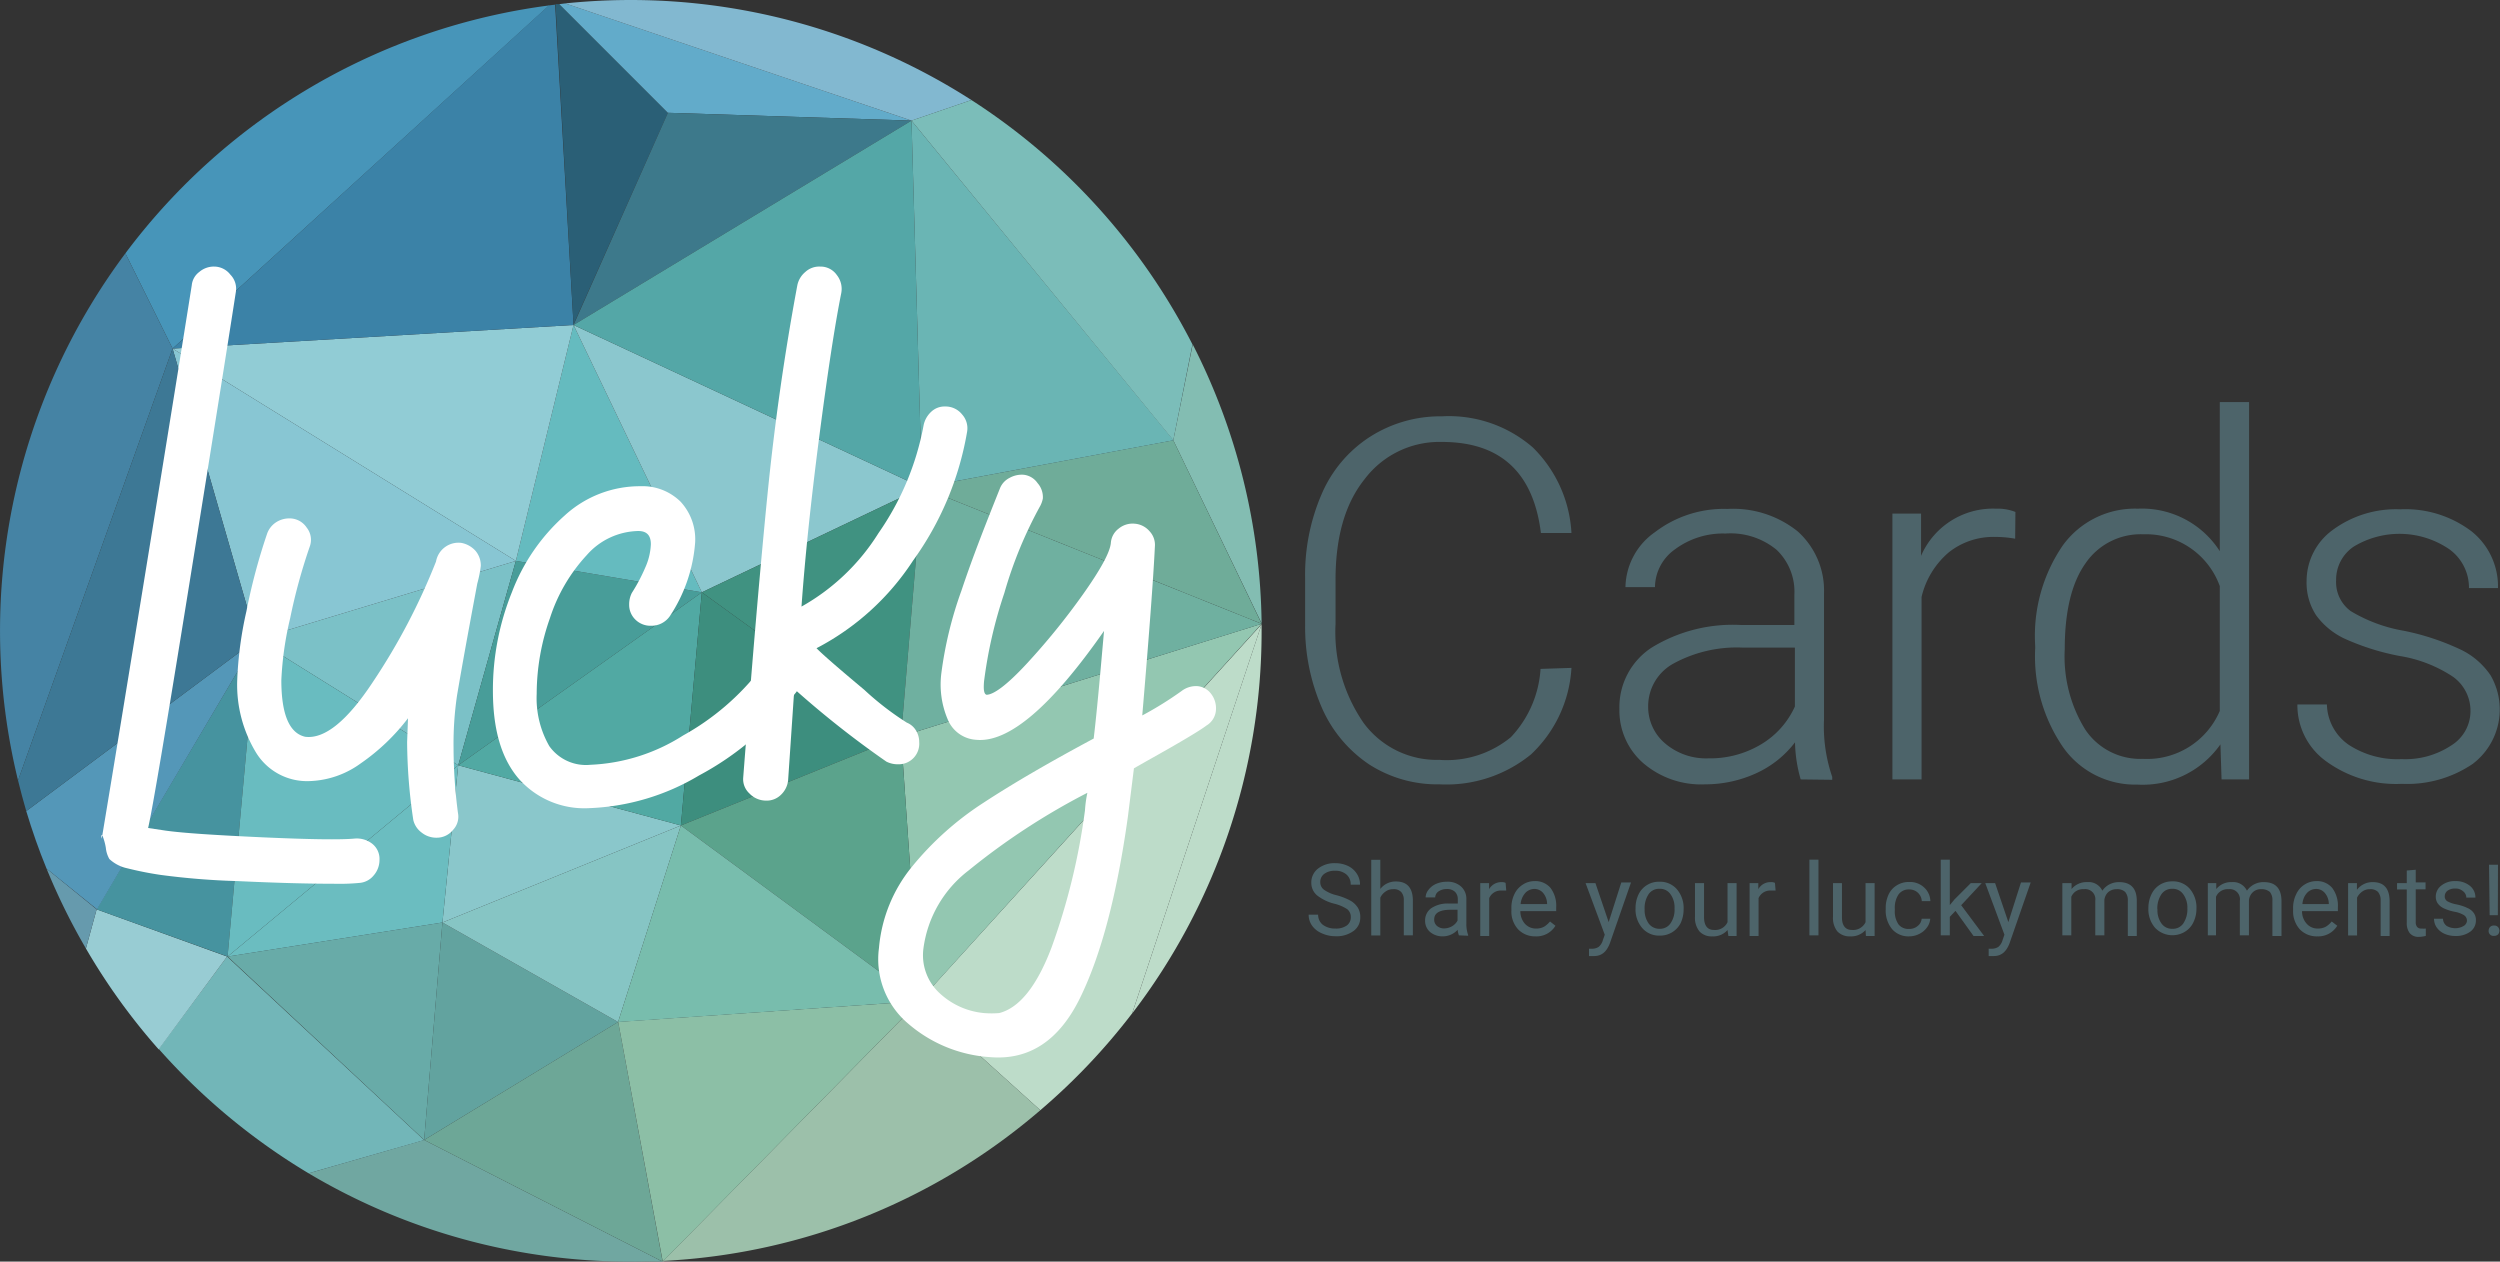 <svg id="Laag_1" data-name="Laag 1" xmlns="http://www.w3.org/2000/svg" width="198.16" height="100" viewBox="0 0 198.16 100"><rect x="0" y="0" width="198.16" height="100" fill="#333333" stroke="none"/><defs><style>.cls-1{fill:#bddcc9;}.cls-2{fill:#70a7a1;}.cls-3{fill:#9cc0aa;}.cls-4{fill:#93c7b1;}.cls-5{fill:#6fb0a0;}.cls-6{fill:#6fac99;}.cls-7{fill:#6da797;}.cls-8{fill:#8cbfa6;}.cls-9{fill:#7bc1c7;}.cls-10{fill:#83bdb2;}.cls-11{fill:#489d99;}.cls-12{fill:#65bbbf;}.cls-13{fill:#4795b9;}.cls-14{fill:#91ccd5;}.cls-15{fill:#3b82a7;}.cls-16{fill:#88c6d3;}.cls-17{fill:#8bc7ce;}.cls-18{fill:#409281;}.cls-19{fill:#8ac7cb;}.cls-20{fill:#51a9a3;}.cls-21{fill:#3d8e7e;}.cls-22{fill:#5ba38c;}.cls-23{fill:#62a39f;}.cls-24{fill:#86c5c4;}.cls-25{fill:#78bdad;}.cls-26{fill:#72b6b8;}.cls-27{fill:#98ccd3;}.cls-28{fill:#68aba8;}.cls-29{fill:#6bbdc0;}.cls-30{fill:#46939f;}.cls-31{fill:#69bcc0;}.cls-32{fill:#669aad;}.cls-33{fill:#4583a4;}.cls-34{fill:#5497b8;}.cls-35{fill:#3d7895;}.cls-36{fill:#2a5f76;}.cls-37{fill:#62abca;}.cls-38{fill:#82b8d0;}.cls-39{fill:#3d798b;}.cls-40{fill:#54a7a7;}.cls-41{fill:#6ab5b4;}.cls-42{fill:#7bbdb9;}.cls-43{fill:#4d646a;}.cls-44{fill:#fff;}</style></defs><title>logo_LuckyCards</title><path class="cls-1" d="M102,51.48v0Z" transform="translate(-2 -2)"/><path class="cls-2" d="M52,102h2.52l-.12-.06Q53.22,102,52,102Z" transform="translate(-2 -2)"/><path class="cls-3" d="M54.59,101.93l-.07.07.33-.09Z" transform="translate(-2 -2)"/><path class="cls-1" d="M102,52v-.52C102,51.65,102,51.83,102,52Z" transform="translate(-2 -2)"/><polygon class="cls-4" points="99.99 49.46 100 49.44 99.99 49.45 99.99 49.46"/><polygon class="cls-5" points="99.99 49.45 100 49.44 99.99 49.44 99.99 49.45"/><path class="cls-6" d="M102,51.44h0v0Z" transform="translate(-2 -2)"/><path class="cls-7" d="M54.4,101.94l.12.06v-.06Z" transform="translate(-2 -2)"/><path class="cls-8" d="M54.51,101.94V102l.07-.07Z" transform="translate(-2 -2)"/><polygon class="cls-9" points="40.89 44.46 20.33 50.69 36.32 60.66 40.89 44.46"/><path class="cls-10" d="M102,51.41A49.79,49.79,0,0,0,96.54,29.3L95,36.9Z" transform="translate(-2 -2)"/><polygon class="cls-11" points="55.63 46.95 40.89 44.46 36.32 60.66 55.63 46.95"/><polygon class="cls-12" points="45.46 25.76 40.89 44.46 55.63 46.95 45.46 25.76"/><path class="cls-13" d="M11.94,22.08l3.74,7.55L45.53,2.43A50,50,0,0,0,11.94,22.08Z" transform="translate(-2 -2)"/><polygon class="cls-14" points="45.46 25.76 13.68 27.63 40.89 44.46 45.46 25.76"/><path class="cls-15" d="M46,2.37l-.5.06L15.68,29.63l31.78-1.87Z" transform="translate(-2 -2)"/><polygon class="cls-16" points="40.89 44.46 13.68 27.63 20.33 50.69 40.89 44.46"/><path class="cls-1" d="M84.46,90a49.93,49.93,0,0,0,7.28-7.68L102,51.48v0L74.87,81.35Z" transform="translate(-2 -2)"/><path class="cls-2" d="M35.62,92.36,26.46,95A49.79,49.79,0,0,0,52,102q1.22,0,2.4-.06Z" transform="translate(-2 -2)"/><path class="cls-3" d="M74.87,81.35,54.59,101.93l.26,0A49.61,49.61,0,0,0,84.46,90Z" transform="translate(-2 -2)"/><path class="cls-1" d="M91.74,82.33A49.78,49.78,0,0,0,102,52c0-.17,0-.35,0-.52Z" transform="translate(-2 -2)"/><polygon class="cls-4" points="72.88 79.35 99.99 49.46 99.99 49.45 71.42 58.37 72.88 79.35"/><polygon class="cls-17" points="55.63 46.95 73.08 38.64 45.46 25.76 55.63 46.95"/><polygon class="cls-18" points="71.42 58.37 73.08 38.64 55.63 46.95 71.42 58.37"/><polygon class="cls-5" points="71.42 58.37 99.99 49.45 99.99 49.44 73.08 38.64 71.42 58.37"/><path class="cls-6" d="M75.08,40.64,102,51.44v0L95,36.9Z" transform="translate(-2 -2)"/><polygon class="cls-19" points="36.32 60.66 35.07 73.12 53.97 65.43 36.32 60.66"/><polygon class="cls-20" points="53.97 65.43 55.63 46.95 36.32 60.66 53.97 65.43"/><polygon class="cls-21" points="53.97 65.43 71.42 58.37 55.63 46.95 53.97 65.43"/><polygon class="cls-22" points="72.88 79.35 71.42 58.37 53.97 65.43 72.88 79.35"/><polygon class="cls-23" points="35.07 73.12 33.62 90.36 48.99 81.01 35.07 73.12"/><path class="cls-7" d="M35.62,92.36l18.78,9.58h.11L51,83Z" transform="translate(-2 -2)"/><polygon class="cls-24" points="35.07 73.12 48.99 81.01 53.97 65.43 35.07 73.12"/><path class="cls-8" d="M51,83l3.52,18.93h.08L74.87,81.35Z" transform="translate(-2 -2)"/><polygon class="cls-25" points="48.99 81.01 72.88 79.35 53.97 65.43 48.99 81.01"/><path class="cls-26" d="M14.58,85.14A50.5,50.5,0,0,0,26.46,95l9.16-2.63L20,77.82Z" transform="translate(-2 -2)"/><path class="cls-27" d="M9.66,74.08l-.85,3.1a49.69,49.69,0,0,0,5.77,8L20,77.82Z" transform="translate(-2 -2)"/><polygon class="cls-28" points="18.04 75.82 33.62 90.36 35.07 73.12 18.04 75.82"/><polygon class="cls-29" points="18.04 75.82 35.07 73.12 36.32 60.66 18.04 75.82"/><polygon class="cls-30" points="7.66 72.08 18.04 75.82 20.33 50.69 7.66 72.08"/><polygon class="cls-31" points="20.33 50.69 18.04 75.82 36.32 60.66 20.33 50.69"/><path class="cls-32" d="M5.69,70.85a50.24,50.24,0,0,0,3.12,6.33l.85-3.1Z" transform="translate(-2 -2)"/><path class="cls-33" d="M15.68,29.63l-3.74-7.55A50,50,0,0,0,3.43,63.86Z" transform="translate(-2 -2)"/><path class="cls-34" d="M22.33,52.69,4.08,66.29c.47,1.56,1,3.08,1.61,4.56l4,3.23Z" transform="translate(-2 -2)"/><path class="cls-35" d="M15.68,29.63,3.43,63.86c.2.82.42,1.63.65,2.43l18.25-13.6Z" transform="translate(-2 -2)"/><path class="cls-36" d="M54.94,10.94,46.33,2.33l-.3,0,1.43,25.39Z" transform="translate(-2 -2)"/><path class="cls-37" d="M74.25,11.56,46.8,2.27l-.47.06,8.61,8.61Z" transform="translate(-2 -2)"/><path class="cls-38" d="M74.25,11.56,79,9.93A50,50,0,0,0,46.8,2.27Z" transform="translate(-2 -2)"/><polygon class="cls-39" points="45.46 25.76 72.25 9.56 52.94 8.94 45.46 25.76"/><polygon class="cls-40" points="73.08 38.64 72.25 9.56 45.46 25.76 73.08 38.64"/><polygon class="cls-41" points="93.02 34.9 72.25 9.56 73.08 38.64 93.02 34.9"/><path class="cls-42" d="M79,9.93l-4.75,1.63L95,36.9l1.52-7.6A50.13,50.13,0,0,0,79,9.93Z" transform="translate(-2 -2)"/><path class="cls-43" d="M126.56,54.94a10.21,10.21,0,0,1-3.21,6.86,10.6,10.6,0,0,1-7.23,2.37,10,10,0,0,1-5.58-1.57,10.41,10.41,0,0,1-3.75-4.47,16,16,0,0,1-1.34-6.61V47.84a16.09,16.09,0,0,1,1.32-6.7,10.14,10.14,0,0,1,3.81-4.51A10.35,10.35,0,0,1,116.29,35a10.14,10.14,0,0,1,7.2,2.46,10.28,10.28,0,0,1,3.07,6.79h-2.42q-.9-7.22-7.85-7.22A7.43,7.43,0,0,0,110.15,40q-2.3,2.88-2.29,8v3.47a12.67,12.67,0,0,0,2.23,7.84,7.21,7.21,0,0,0,6,2.92,8,8,0,0,0,5.67-1.8,8.67,8.67,0,0,0,2.35-5.41Z" transform="translate(-2 -2)"/><path class="cls-43" d="M144.73,63.78a11.34,11.34,0,0,1-.45-2.94,8.08,8.08,0,0,1-3.12,2.47,9.71,9.71,0,0,1-4,.86,7.05,7.05,0,0,1-4.92-1.69,5.54,5.54,0,0,1-1.88-4.29,5.64,5.64,0,0,1,2.56-4.86A12.28,12.28,0,0,1,140,51.54h4.23v-2.4a4.59,4.59,0,0,0-1.4-3.55,5.73,5.73,0,0,0-4.06-1.3,6.37,6.37,0,0,0-4,1.25,3.71,3.71,0,0,0-1.59,3l-2.34,0a5.43,5.43,0,0,1,2.34-4.36,9,9,0,0,1,5.74-1.84,8.19,8.19,0,0,1,5.56,1.77A6.3,6.3,0,0,1,146.58,49V59a12.31,12.31,0,0,0,.65,4.58v.23Zm-7.32-1.67A7.86,7.86,0,0,0,141.59,61a6.69,6.69,0,0,0,2.68-3V53.33H140.1a10.47,10.47,0,0,0-5.46,1.27,3.85,3.85,0,0,0-2,3.4A3.79,3.79,0,0,0,134,60.94,5,5,0,0,0,137.41,62.11Z" transform="translate(-2 -2)"/><path class="cls-43" d="M161.73,44.7a8.73,8.73,0,0,0-1.57-.14,5.68,5.68,0,0,0-3.69,1.22,6.65,6.65,0,0,0-2.16,3.54V63.78H152V42.71h2.27l0,3.35a6.21,6.21,0,0,1,5.94-3.74,3.82,3.82,0,0,1,1.54.26Z" transform="translate(-2 -2)"/><path class="cls-43" d="M163.31,53.05a12.68,12.68,0,0,1,2.19-7.81,7.06,7.06,0,0,1,5.95-2.92,7.33,7.33,0,0,1,6.5,3.37V33.87h2.32V63.78h-2.18L178,61a7.52,7.52,0,0,1-6.58,3.19,7,7,0,0,1-5.87-2.93,12.72,12.72,0,0,1-2.23-7.91Zm2.35.41a11,11,0,0,0,1.62,6.36,5.24,5.24,0,0,0,4.56,2.33,6.27,6.27,0,0,0,6.11-3.8V48.46a6.22,6.22,0,0,0-6.07-4.11,5.29,5.29,0,0,0-4.58,2.31C166.21,48.2,165.66,50.46,165.66,53.46Z" transform="translate(-2 -2)"/><path class="cls-43" d="M197.82,58.43a3.32,3.32,0,0,0-1.39-2.79,10.69,10.69,0,0,0-4.2-1.64,19.23,19.23,0,0,1-4.35-1.36,5.88,5.88,0,0,1-2.3-1.88,4.7,4.7,0,0,1-.75-2.69A5,5,0,0,1,186.91,44a8.45,8.45,0,0,1,5.34-1.63,8.68,8.68,0,0,1,5.66,1.75A5.58,5.58,0,0,1,200,48.61H197.7a3.75,3.75,0,0,0-1.55-3.07,7,7,0,0,0-7.59-.21A3.16,3.16,0,0,0,187.17,48a2.84,2.84,0,0,0,1.16,2.44A12.17,12.17,0,0,0,192.55,52a19.58,19.58,0,0,1,4.6,1.54,6,6,0,0,1,2.27,2,5.41,5.41,0,0,1-1.41,7,9.24,9.24,0,0,1-5.62,1.59,9.41,9.41,0,0,1-6-1.78,5.48,5.48,0,0,1-2.29-4.51h2.34a4,4,0,0,0,1.72,3.19,7.06,7.06,0,0,0,4.2,1.14,6.58,6.58,0,0,0,3.93-1.08A3.2,3.2,0,0,0,197.82,58.43Z" transform="translate(-2 -2)"/><path class="cls-44" d="M10.11,68.19l-.07.28C10,68.24,10.06,68.15,10.11,68.19Zm21.37.67a1.53,1.53,0,0,1,.6,1.3,1.86,1.86,0,0,1-.46,1.23,1.61,1.61,0,0,1-1.09.59,17.21,17.21,0,0,1-2.1.07q-3.09,0-7.58-.21a58.28,58.28,0,0,1-6.11-.49,27,27,0,0,1-2.67-.53,3,3,0,0,1-1.4-.73,2.21,2.21,0,0,1-.28-.88,4.51,4.51,0,0,0-.28-1q1.39-8.36,3.72-22.7T17.2,24.61a1.49,1.49,0,0,1,.59-1.05A1.78,1.78,0,0,1,19,23.13a1.63,1.63,0,0,1,1.26.64,1.59,1.59,0,0,1,.43,1.4Q19.79,31,17,48.33t-3.26,19.3l1.4.21c1.36.19,3.92.36,7.69.53s6.18.2,7.26.1A2,2,0,0,1,31.48,68.86Z" transform="translate(-2 -2)"/><path class="cls-44" d="M35.43,68a1.73,1.73,0,0,1-.67-1,43.15,43.15,0,0,1-.49-6.18l.07-1.89a16.43,16.43,0,0,1-3.75,3.58,7.25,7.25,0,0,1-4,1.4,4.74,4.74,0,0,1-4.31-2.28A10.38,10.38,0,0,1,20.8,56a29.46,29.46,0,0,1,.73-5.54,47.47,47.47,0,0,1,1.65-6.18,1.8,1.8,0,0,1,.7-.88,1.93,1.93,0,0,1,1.06-.31,1.62,1.62,0,0,1,1.37.73,1.55,1.55,0,0,1,.24,1.51A45.08,45.08,0,0,0,25,51a25.91,25.91,0,0,0-.7,4.91q0,4.06,1.89,4.49,2.31.29,5.37-4.35a50.38,50.38,0,0,0,5-9.54,1.81,1.81,0,0,1,2-1.48,2,2,0,0,1,1.13.63,1.79,1.79,0,0,1,.42,1.2,9.49,9.49,0,0,1-.28,1.4c-.14.75-.34,1.82-.6,3.23s-.6,3.27-1,5.61a26.24,26.24,0,0,0-.28,4.14,40.55,40.55,0,0,0,.35,5.2,1.51,1.51,0,0,1-.38,1.33,1.65,1.65,0,0,1-1.3.63A1.85,1.85,0,0,1,35.43,68Z" transform="translate(-2 -2)"/><path class="cls-44" d="M43.07,63.67c-1.36-1.62-2-3.92-2-6.92a20.69,20.69,0,0,1,1.51-7.82,15.49,15.49,0,0,1,4.18-6.07,8.82,8.82,0,0,1,6-2.32,4.3,4.3,0,0,1,3.19,1.23A4.4,4.4,0,0,1,57.1,45a12.18,12.18,0,0,1-2,5.83,1.77,1.77,0,0,1-1.48.77,1.7,1.7,0,0,1-1.26-.49,1.63,1.63,0,0,1-.49-1.2,2,2,0,0,1,.21-.91A13.58,13.58,0,0,0,53.14,47a5,5,0,0,0,.45-1.86c0-.7-.32-1.05-1-1.05A5.57,5.57,0,0,0,48.51,46a13.38,13.38,0,0,0-2.92,5,18.05,18.05,0,0,0-1.05,6,7.64,7.64,0,0,0,1,4.14,3.56,3.56,0,0,0,3.26,1.48,14.81,14.81,0,0,0,7.34-2.32,20.07,20.07,0,0,0,6.14-5.26,1.71,1.71,0,0,1,1.47-.77,1.58,1.58,0,0,1,1,.42,1.66,1.66,0,0,1,.71,1.33A1.88,1.88,0,0,1,65,57a23.24,23.24,0,0,1-7.58,6.46,18.31,18.31,0,0,1-8.77,2.6A6.93,6.93,0,0,1,43.07,63.67Z" transform="translate(-2 -2)"/><path class="cls-44" d="M61.4,64.89a1.53,1.53,0,0,1-.49-1.26Q62,49.53,62.84,41.14T65.2,24.61a1.85,1.85,0,0,1,.63-1.05A1.62,1.62,0,0,1,67,23.13a1.57,1.57,0,0,1,1.33.67,1.77,1.77,0,0,1,.35,1.44q-.76,3.8-1.75,11.44t-1.4,13.4a17,17,0,0,0,6.1-5.82,21.9,21.9,0,0,0,3.58-8.56,2,2,0,0,1,.6-1.06,1.53,1.53,0,0,1,1.09-.42,1.68,1.68,0,0,1,1.36.63,1.64,1.64,0,0,1,.39,1.41,24.43,24.43,0,0,1-4.28,10.18,20.32,20.32,0,0,1-7.65,6.94c.51.52,1.78,1.62,3.79,3.3a22.87,22.87,0,0,0,3.37,2.6,1.51,1.51,0,0,1,.73.63,1.73,1.73,0,0,1,.25.91,1.63,1.63,0,0,1-1.68,1.76,2,2,0,0,1-.92-.21,75.67,75.67,0,0,1-7.3-5.76l-.49,7.23A1.84,1.84,0,0,1,63.9,65a1.6,1.6,0,0,1-1.16.46A1.82,1.82,0,0,1,61.4,64.89Z" transform="translate(-2 -2)"/><path class="cls-44" d="M74,83.15a6.68,6.68,0,0,1-2.33-6,11.75,11.75,0,0,1,2.6-6.43,24.31,24.31,0,0,1,5.7-5.1q3.4-2.23,8.72-5.08.24-2,.59-5.94l.23-2.59q-6.28,9-10.13,8.63A2.61,2.61,0,0,1,77.11,59a7.08,7.08,0,0,1-.5-3.6,30.8,30.8,0,0,1,1.6-6.59c.92-2.76,2-5.47,3.07-8.15a1.58,1.58,0,0,1,.74-.78,2,2,0,0,1,1.11-.25,1.54,1.54,0,0,1,1.11.66,1.68,1.68,0,0,1,.42,1.23,2.19,2.19,0,0,1-.19.55A33.12,33.12,0,0,0,81.61,49,36.09,36.09,0,0,0,80,56c-.06.69,0,1,.19,1.07.56,0,1.61-.76,3.17-2.44a55.14,55.14,0,0,0,4.46-5.49q2.13-3,2.23-4.1a1.56,1.56,0,0,1,.62-1.14,1.74,1.74,0,0,1,1.27-.39,1.72,1.72,0,0,1,1.18.6,1.58,1.58,0,0,1,.42,1.23q-.18,3.72-1,13.37a28.05,28.05,0,0,0,3.12-1.94,1.88,1.88,0,0,1,1.3-.38A1.53,1.53,0,0,1,98,57a1.88,1.88,0,0,1,.38,1.3,1.54,1.54,0,0,1-.74,1.2q-.82.63-4.76,2.83l-1,.57-.48,3.84Q90.11,76,87.61,81.1t-7.17,4.69A11,11,0,0,1,74,83.15ZM85.35,77.1A51.65,51.65,0,0,0,88,66.23a9.5,9.5,0,0,1,.19-1.39A54.2,54.2,0,0,0,78.77,71a9.31,9.31,0,0,0-3.57,6.14,4.09,4.09,0,0,0,1.34,3.64A5.94,5.94,0,0,0,80,82.3a7.37,7.37,0,0,0,1.2,0C82.8,81.89,84.19,80.16,85.35,77.1Z" transform="translate(-2 -2)"/><path class="cls-43" d="M107.76,73.63a3.59,3.59,0,0,1-1.39-.68,1.3,1.3,0,0,1-.43-1,1.38,1.38,0,0,1,.53-1.1,2.11,2.11,0,0,1,1.38-.43,2.31,2.31,0,0,1,1,.22,1.7,1.7,0,0,1,.7.62,1.54,1.54,0,0,1,.25.86h-.74a1,1,0,0,0-.33-.8,1.31,1.31,0,0,0-.92-.3,1.34,1.34,0,0,0-.85.25.79.79,0,0,0-.31.67.73.73,0,0,0,.29.58,2.9,2.9,0,0,0,1,.44,4.84,4.84,0,0,1,1.1.43,1.68,1.68,0,0,1,.59.56,1.39,1.39,0,0,1,.19.75,1.29,1.29,0,0,1-.53,1.09,2.25,2.25,0,0,1-1.43.42,2.58,2.58,0,0,1-1.08-.23,1.8,1.8,0,0,1-.78-.61,1.47,1.47,0,0,1-.27-.87h.75a1,1,0,0,0,.37.8,1.6,1.6,0,0,0,1,.3,1.46,1.46,0,0,0,.9-.24.79.79,0,0,0,.32-.66.78.78,0,0,0-.29-.64A3.34,3.34,0,0,0,107.76,73.63Z" transform="translate(-2 -2)"/><path class="cls-43" d="M111.41,72.46a1.53,1.53,0,0,1,1.24-.59c.88,0,1.33.5,1.34,1.5v2.77h-.72V73.37a.93.93,0,0,0-.21-.67.79.79,0,0,0-.63-.22,1,1,0,0,0-.61.19,1.2,1.2,0,0,0-.41.48v3h-.72v-6h.72Z" transform="translate(-2 -2)"/><path class="cls-43" d="M117.64,76.14a1.69,1.69,0,0,1-.1-.44,1.61,1.61,0,0,1-1.19.52,1.52,1.52,0,0,1-1-.35,1.15,1.15,0,0,1-.39-.89,1.17,1.17,0,0,1,.5-1,2.32,2.32,0,0,1,1.39-.36h.7v-.33a.81.81,0,0,0-.22-.6.9.9,0,0,0-.67-.22,1.1,1.1,0,0,0-.64.19.59.59,0,0,0-.26.47H115a1,1,0,0,1,.23-.6,1.5,1.5,0,0,1,.6-.47,2.07,2.07,0,0,1,.84-.17,1.6,1.6,0,0,1,1.13.37,1.31,1.31,0,0,1,.43,1v1.93a2.58,2.58,0,0,0,.14.92v.06Zm-1.18-.55a1.29,1.29,0,0,0,.63-.17,1.12,1.12,0,0,0,.44-.45v-.86H117c-.88,0-1.32.25-1.32.77a.64.64,0,0,0,.23.52A.85.85,0,0,0,116.46,75.59Z" transform="translate(-2 -2)"/><path class="cls-43" d="M121.39,72.59l-.35,0a1,1,0,0,0-1,.6v3h-.71V72h.7v.48a1.12,1.12,0,0,1,1-.56.66.66,0,0,1,.31.06Z" transform="translate(-2 -2)"/><path class="cls-43" d="M123.71,76.22a1.85,1.85,0,0,1-1.38-.56,2.09,2.09,0,0,1-.53-1.5V74a2.45,2.45,0,0,1,.23-1.11,1.8,1.8,0,0,1,.67-.77,1.69,1.69,0,0,1,.93-.28,1.58,1.58,0,0,1,1.27.54,2.34,2.34,0,0,1,.45,1.54v.3h-2.84a1.49,1.49,0,0,0,.36,1,1.16,1.16,0,0,0,.88.38,1.3,1.3,0,0,0,.65-.15,2,2,0,0,0,.46-.41l.43.34A1.75,1.75,0,0,1,123.71,76.22Zm-.08-3.76a1,1,0,0,0-.73.32,1.52,1.52,0,0,0-.37.88h2.1v0a1.39,1.39,0,0,0-.29-.85A.91.91,0,0,0,123.63,72.46Z" transform="translate(-2 -2)"/><path class="cls-43" d="M129.51,75.09l1-3.14h.77l-1.68,4.83c-.27.7-.68,1-1.25,1h-.13l-.27,0v-.58h.19a1,1,0,0,0,.57-.14,1.07,1.07,0,0,0,.34-.54l.15-.43L127.68,72h.78Z" transform="translate(-2 -2)"/><path class="cls-43" d="M131.64,74a2.51,2.51,0,0,1,.24-1.11,1.78,1.78,0,0,1,1.66-1,1.75,1.75,0,0,1,1.38.6,2.28,2.28,0,0,1,.53,1.57v0a2.61,2.61,0,0,1-.23,1.1,1.82,1.82,0,0,1-1.67,1,1.75,1.75,0,0,1-1.38-.6,2.25,2.25,0,0,1-.53-1.56Zm.72.08a1.82,1.82,0,0,0,.32,1.12,1.05,1.05,0,0,0,.87.42,1,1,0,0,0,.86-.43,1.89,1.89,0,0,0,.32-1.19,1.77,1.77,0,0,0-.32-1.12,1,1,0,0,0-.87-.43,1,1,0,0,0-.86.42A2,2,0,0,0,132.36,74.09Z" transform="translate(-2 -2)"/><path class="cls-43" d="M138.93,75.72a1.5,1.5,0,0,1-1.22.5,1.29,1.29,0,0,1-1-.39,1.7,1.7,0,0,1-.36-1.15V72h.72v2.71c0,.63.26,1,.77,1a1.08,1.08,0,0,0,1.09-.61V72h.72v4.19H139Z" transform="translate(-2 -2)"/><path class="cls-43" d="M142.74,72.59l-.35,0a1,1,0,0,0-1,.6v3h-.71V72h.69l0,.48a1.1,1.1,0,0,1,1-.56.67.67,0,0,1,.32.06Z" transform="translate(-2 -2)"/><path class="cls-43" d="M146.14,76.14h-.72v-6h.72Z" transform="translate(-2 -2)"/><path class="cls-43" d="M149.87,75.72a1.53,1.53,0,0,1-1.23.5,1.32,1.32,0,0,1-1-.39,1.7,1.7,0,0,1-.35-1.15V72H148v2.71c0,.63.26,1,.78,1a1.09,1.09,0,0,0,1.09-.61V72h.72v4.19h-.69Z" transform="translate(-2 -2)"/><path class="cls-43" d="M153.33,75.63a1,1,0,0,0,.67-.23.83.83,0,0,0,.32-.58H155a1.35,1.35,0,0,1-.25.68,1.63,1.63,0,0,1-.61.52,1.76,1.76,0,0,1-.81.2,1.71,1.71,0,0,1-1.36-.58,2.3,2.3,0,0,1-.5-1.56V74a2.48,2.48,0,0,1,.22-1.08,1.68,1.68,0,0,1,.65-.74,1.79,1.79,0,0,1,1-.27,1.64,1.64,0,0,1,1.17.43,1.53,1.53,0,0,1,.5,1.09h-.68a1,1,0,0,0-.31-.67,1,1,0,0,0-.68-.26,1,1,0,0,0-.85.39,1.89,1.89,0,0,0-.3,1.14v.14a1.79,1.79,0,0,0,.3,1.11A1,1,0,0,0,153.33,75.63Z" transform="translate(-2 -2)"/><path class="cls-43" d="M157,74.2l-.45.47v1.47h-.72v-6h.72v3.6l.38-.46L158.21,72h.87l-1.63,1.75,1.82,2.44h-.84Z" transform="translate(-2 -2)"/><path class="cls-43" d="M161.19,75.09l1-3.14h.77l-1.68,4.83c-.27.7-.68,1-1.25,1h-.13l-.27,0v-.58h.19a1,1,0,0,0,.57-.14,1.07,1.07,0,0,0,.34-.54l.15-.43L159.36,72h.78Z" transform="translate(-2 -2)"/><path class="cls-43" d="M166.2,72l0,.47a1.53,1.53,0,0,1,1.24-.55,1.2,1.2,0,0,1,1.2.68,1.59,1.59,0,0,1,.54-.49,1.68,1.68,0,0,1,.79-.19c.92,0,1.39.49,1.4,1.46v2.81h-.71V73.38a1,1,0,0,0-.21-.68.91.91,0,0,0-.68-.22,1,1,0,0,0-.67.24,1,1,0,0,0-.3.64v2.78h-.72V73.39a.8.8,0,0,0-.9-.91,1,1,0,0,0-1,.6v3.06h-.71V72Z" transform="translate(-2 -2)"/><path class="cls-43" d="M172.29,74a2.51,2.51,0,0,1,.24-1.11,1.78,1.78,0,0,1,.67-.76,1.84,1.84,0,0,1,1-.27,1.75,1.75,0,0,1,1.38.6A2.28,2.28,0,0,1,176.1,74v0a2.47,2.47,0,0,1-.24,1.1,1.74,1.74,0,0,1-.67.75,1.9,1.9,0,0,1-2.38-.32,2.25,2.25,0,0,1-.52-1.56Zm.72.08a1.75,1.75,0,0,0,.32,1.12,1,1,0,0,0,.86.42,1,1,0,0,0,.87-.43,2,2,0,0,0,.32-1.19,1.78,1.78,0,0,0-.33-1.12,1,1,0,0,0-.86-.43,1,1,0,0,0-.86.42A2,2,0,0,0,173,74.09Z" transform="translate(-2 -2)"/><path class="cls-43" d="M177.67,72l0,.47a1.51,1.51,0,0,1,1.24-.55,1.2,1.2,0,0,1,1.19.68,1.59,1.59,0,0,1,1.34-.68c.92,0,1.38.49,1.4,1.46v2.81h-.72V73.38a1,1,0,0,0-.2-.68,1,1,0,0,0-.69-.22.92.92,0,0,0-.66.24,1,1,0,0,0-.31.64v2.78h-.72V73.39a.8.8,0,0,0-.89-.91,1,1,0,0,0-1,.6v3.06H177V72Z" transform="translate(-2 -2)"/><path class="cls-43" d="M185.68,76.22a1.85,1.85,0,0,1-1.39-.56,2.13,2.13,0,0,1-.53-1.5V74a2.45,2.45,0,0,1,.24-1.11,1.78,1.78,0,0,1,.66-.77,1.74,1.74,0,0,1,.93-.28,1.57,1.57,0,0,1,1.27.54,2.34,2.34,0,0,1,.45,1.54v.3h-2.84a1.44,1.44,0,0,0,.37,1,1.14,1.14,0,0,0,.88.38,1.29,1.29,0,0,0,.64-.15,1.79,1.79,0,0,0,.46-.41l.44.34A1.76,1.76,0,0,1,185.68,76.22Zm-.09-3.76a1,1,0,0,0-.73.32,1.45,1.45,0,0,0-.36.88h2.09v0a1.33,1.33,0,0,0-.29-.85A.9.9,0,0,0,185.59,72.46Z" transform="translate(-2 -2)"/><path class="cls-43" d="M188.82,72l0,.53a1.54,1.54,0,0,1,1.25-.61c.89,0,1.33.5,1.34,1.5v2.77h-.71V73.37a1,1,0,0,0-.21-.67.82.82,0,0,0-.63-.22,1,1,0,0,0-.62.19,1.28,1.28,0,0,0-.41.48v3h-.71V72Z" transform="translate(-2 -2)"/><path class="cls-43" d="M193.48,70.94v1h.78v.55h-.78v2.6a.57.57,0,0,0,.11.38.41.41,0,0,0,.35.13,1.74,1.74,0,0,0,.34,0v.58a2.15,2.15,0,0,1-.55.08.89.89,0,0,1-.72-.29,1.28,1.28,0,0,1-.24-.83V72.5H192V72h.77v-1Z" transform="translate(-2 -2)"/><path class="cls-43" d="M197.54,75a.52.52,0,0,0-.22-.45,2.13,2.13,0,0,0-.76-.28,3.71,3.71,0,0,1-.87-.28,1.24,1.24,0,0,1-.47-.39.92.92,0,0,1-.15-.53,1.09,1.09,0,0,1,.43-.87,1.69,1.69,0,0,1,1.12-.36,1.76,1.76,0,0,1,1.15.37,1.16,1.16,0,0,1,.44.94h-.72a.63.63,0,0,0-.25-.5.87.87,0,0,0-.62-.22,1,1,0,0,0-.62.17.56.56,0,0,0-.22.45.44.44,0,0,0,.21.39,2.46,2.46,0,0,0,.74.25,3.83,3.83,0,0,1,.87.29,1.18,1.18,0,0,1,.49.4.94.94,0,0,1,.16.57,1.08,1.08,0,0,1-.45.9,1.9,1.9,0,0,1-1.16.34,2.08,2.08,0,0,1-.89-.18,1.51,1.51,0,0,1-.61-.5,1.22,1.22,0,0,1-.21-.69h.71a.73.73,0,0,0,.29.57,1.35,1.35,0,0,0,1.36,0A.52.52,0,0,0,197.54,75Z" transform="translate(-2 -2)"/><path class="cls-43" d="M199.26,75.77a.44.44,0,0,1,.11-.29.41.41,0,0,1,.32-.12.4.4,0,0,1,.31.12.44.44,0,0,1,.11.29.44.44,0,0,1-.11.3.43.43,0,0,1-.31.11.38.38,0,0,1-.43-.41Zm.73-1.23h-.65l-.05-4H200Z" transform="translate(-2 -2)"/></svg>